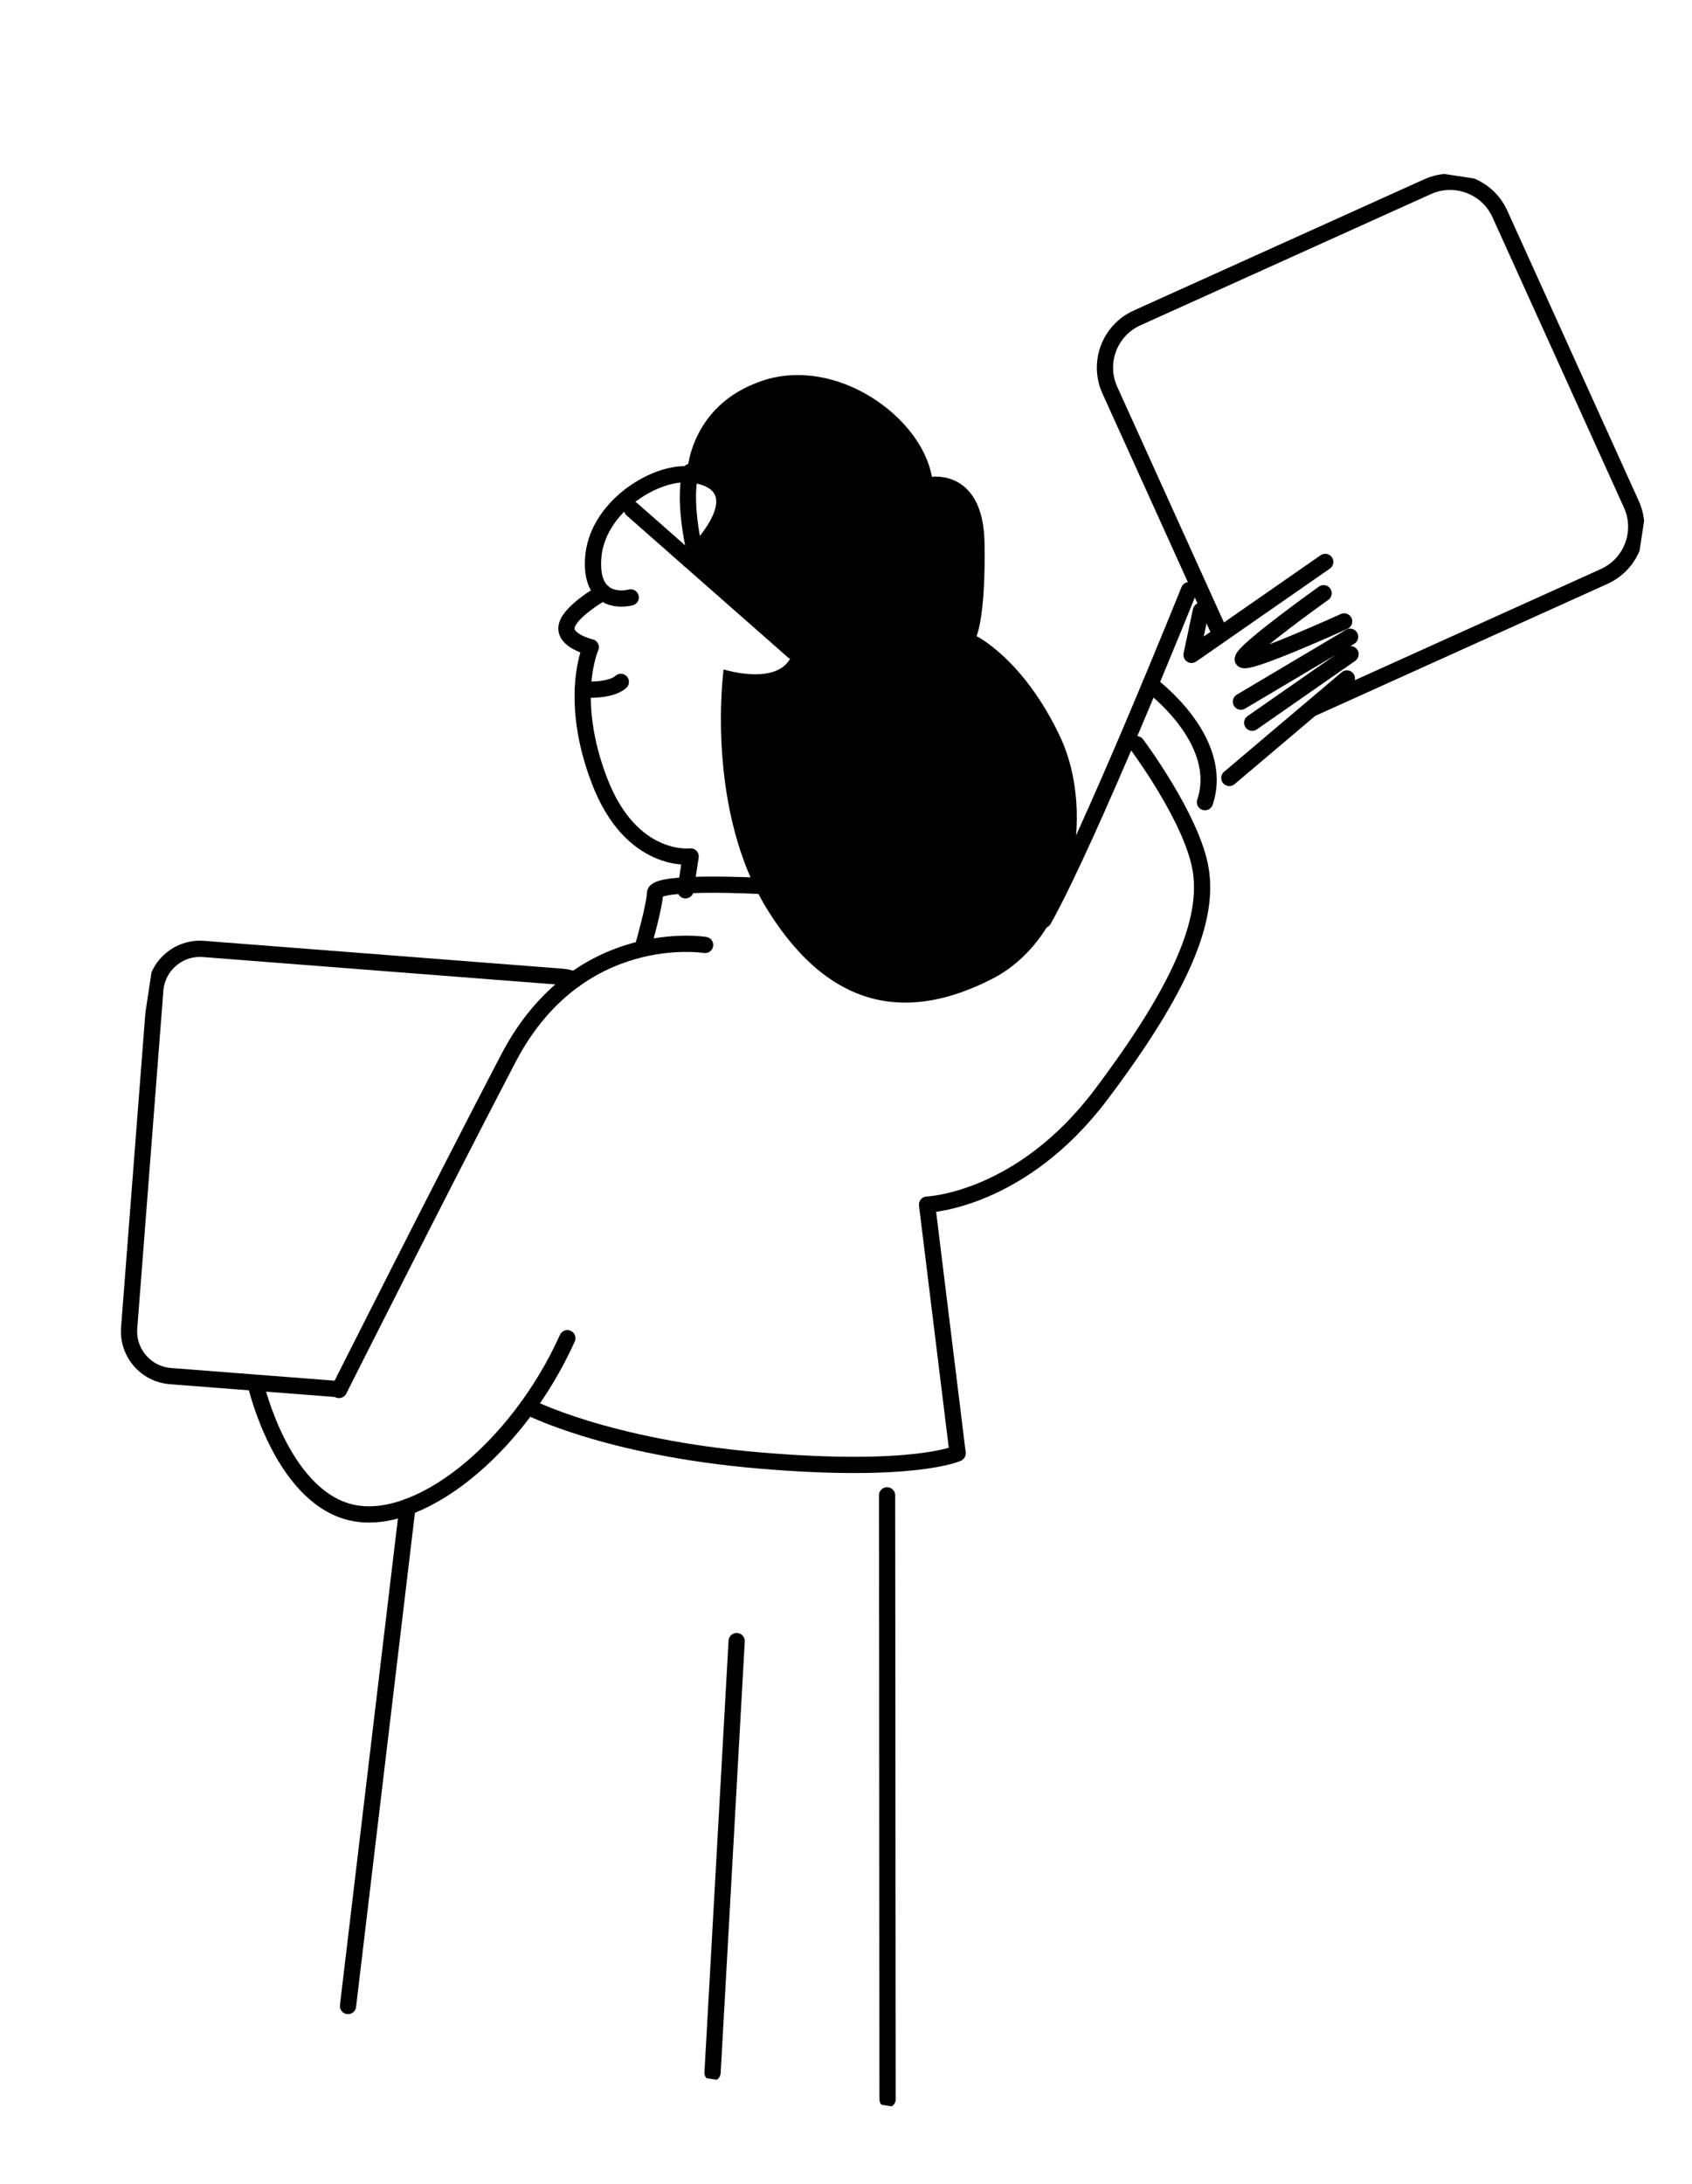 <?xml version="1.0" encoding="UTF-8"?> <svg xmlns="http://www.w3.org/2000/svg" width="417" height="538" viewBox="0 0 417 538" fill="none"> <g clip-path="url(#clip0_4_211)"> <path d="M155.759 125.462L195.476 160.395" stroke="black" stroke-width="4" stroke-linecap="round" stroke-linejoin="round"></path> <path d="M169.919 137.916C169.919 137.916 175.079 133.484 178.235 125.692C181.391 117.899 169.316 116.824 169.316 116.824C169.316 116.824 169.588 99.924 187.862 93.785C206.137 87.647 227.071 102.669 229.673 117.45C229.673 117.45 242.333 115.549 242.642 133.679C242.951 151.809 240.675 156.687 240.675 156.687C240.675 156.687 252.304 162.4 261.272 181.462C270.24 200.524 264.485 230.852 244.573 241.073C224.661 251.294 205.27 249.625 189.433 224.548C173.595 199.471 178.337 164.884 178.337 164.884C178.337 164.884 193.127 169.576 195.47 160.386L169.914 137.899L169.919 137.916Z" fill="black"></path> <path d="M155.442 147.148C155.442 147.148 145.409 149.956 146.183 137.588C146.957 125.22 160.782 116.459 169.317 116.817C177.852 117.174 184.575 123.019 169.921 137.908" stroke="black" stroke-width="4" stroke-linecap="round" stroke-linejoin="round"></path> <path d="M170.18 116.189C168.132 124.627 171.624 137.463 171.624 137.463" stroke="black" stroke-width="4" stroke-linecap="round" stroke-linejoin="round"></path> <path d="M148.622 145.917C148.622 145.917 140.483 150.483 139.671 154.183C138.858 157.882 145.594 159.413 145.594 159.413C145.594 159.413 139.907 171.966 147.775 192.393C155.643 212.82 170.208 210.95 170.208 210.95L168.943 219.288" stroke="black" stroke-width="4" stroke-linecap="round" stroke-linejoin="round"></path> <path d="M143.636 169.834C143.636 169.834 150.346 170.353 153.004 167.957" stroke="black" stroke-width="4" stroke-linecap="round" stroke-linejoin="round"></path> <path d="M158.62 232.614C158.62 232.614 161.332 223.159 161.43 219.984C161.528 216.809 187.459 218.205 187.459 218.205" stroke="black" stroke-width="4" stroke-linecap="round" stroke-linejoin="round"></path> <path d="M173.781 232.75C173.781 232.75 142.544 227.625 125.291 260.664C108.037 293.704 83.551 342.36 83.551 342.36" stroke="black" stroke-width="4" stroke-linecap="round" stroke-linejoin="round"></path> <path d="M63.074 341.136C63.074 341.136 69.23 367.792 85.886 372.361C102.543 376.93 127.495 357.029 139.824 329.606" stroke="black" stroke-width="4" stroke-linecap="round" stroke-linejoin="round"></path> <path d="M130.066 346.435C130.066 346.435 149.254 356.509 187.278 359.733C225.302 362.957 236.012 357.961 236.012 357.961L228.478 296.703C228.478 296.703 251.56 295.876 271.365 269.596C291.171 243.316 298.057 226.528 295.876 213.969C293.696 201.411 280.127 183.308 280.127 183.308" stroke="black" stroke-width="4" stroke-linecap="round" stroke-linejoin="round"></path> <path d="M218.624 368.315L218.746 517.082" stroke="black" stroke-width="4" stroke-linecap="round" stroke-linejoin="round"></path> <path d="M181.552 404.209L175.612 510.534" stroke="black" stroke-width="4" stroke-linecap="round" stroke-linejoin="round"></path> <path d="M85.766 494.095L100.418 371.174" stroke="black" stroke-width="4" stroke-linecap="round" stroke-linejoin="round"></path> <path d="M293.036 145.364C293.036 145.364 268.379 206.699 257.197 226.564" stroke="black" stroke-width="4" stroke-linecap="round" stroke-linejoin="round"></path> <path d="M283.49 168.581C283.49 168.581 302.11 182.189 296.971 197.577" stroke="black" stroke-width="4" stroke-linecap="round" stroke-linejoin="round"></path> <path d="M295.962 150.436L293.663 161.298L326.609 138.405" stroke="black" stroke-width="4" stroke-linecap="round" stroke-linejoin="round"></path> <path d="M326.206 146.115C326.206 146.115 306.61 160.082 306.27 162.321C305.93 164.56 331.274 153.06 331.274 153.06" stroke="black" stroke-width="4" stroke-linecap="round" stroke-linejoin="round"></path> <path d="M302.973 191.616L331.944 167.11" stroke="black" stroke-width="4" stroke-linecap="round" stroke-linejoin="round"></path> <path d="M308.608 178.015L332.851 161.134" stroke="black" stroke-width="4" stroke-linecap="round" stroke-linejoin="round"></path> <path d="M305.826 172.824L332.743 156.841" stroke="black" stroke-width="4" stroke-linecap="round" stroke-linejoin="round"></path> <path d="M83.566 342.159L42.01 338.939C35.919 338.467 31.363 333.155 31.832 327.073L38.267 243.888C38.736 237.806 44.054 233.258 50.145 233.729L138.409 240.577C139.524 240.66 140.59 240.908 141.58 241.301" stroke="black" stroke-width="4" stroke-linecap="round" stroke-linejoin="round"></path> <path d="M300.784 156.266L273.521 96.086C270.46 89.328 273.462 81.363 280.228 78.309L351.844 45.978C358.611 42.925 366.587 45.926 369.648 52.684L402.057 124.207C405.118 130.965 402.116 138.93 395.349 141.984L323.741 174.316" stroke="black" stroke-width="4" stroke-linecap="round" stroke-linejoin="round"></path> </g> <defs> <clipPath id="clip0_4_211"> <rect width="347" height="491" fill="white" transform="translate(73.695 -0) rotate(8.632)"></rect> </clipPath> </defs> </svg> 